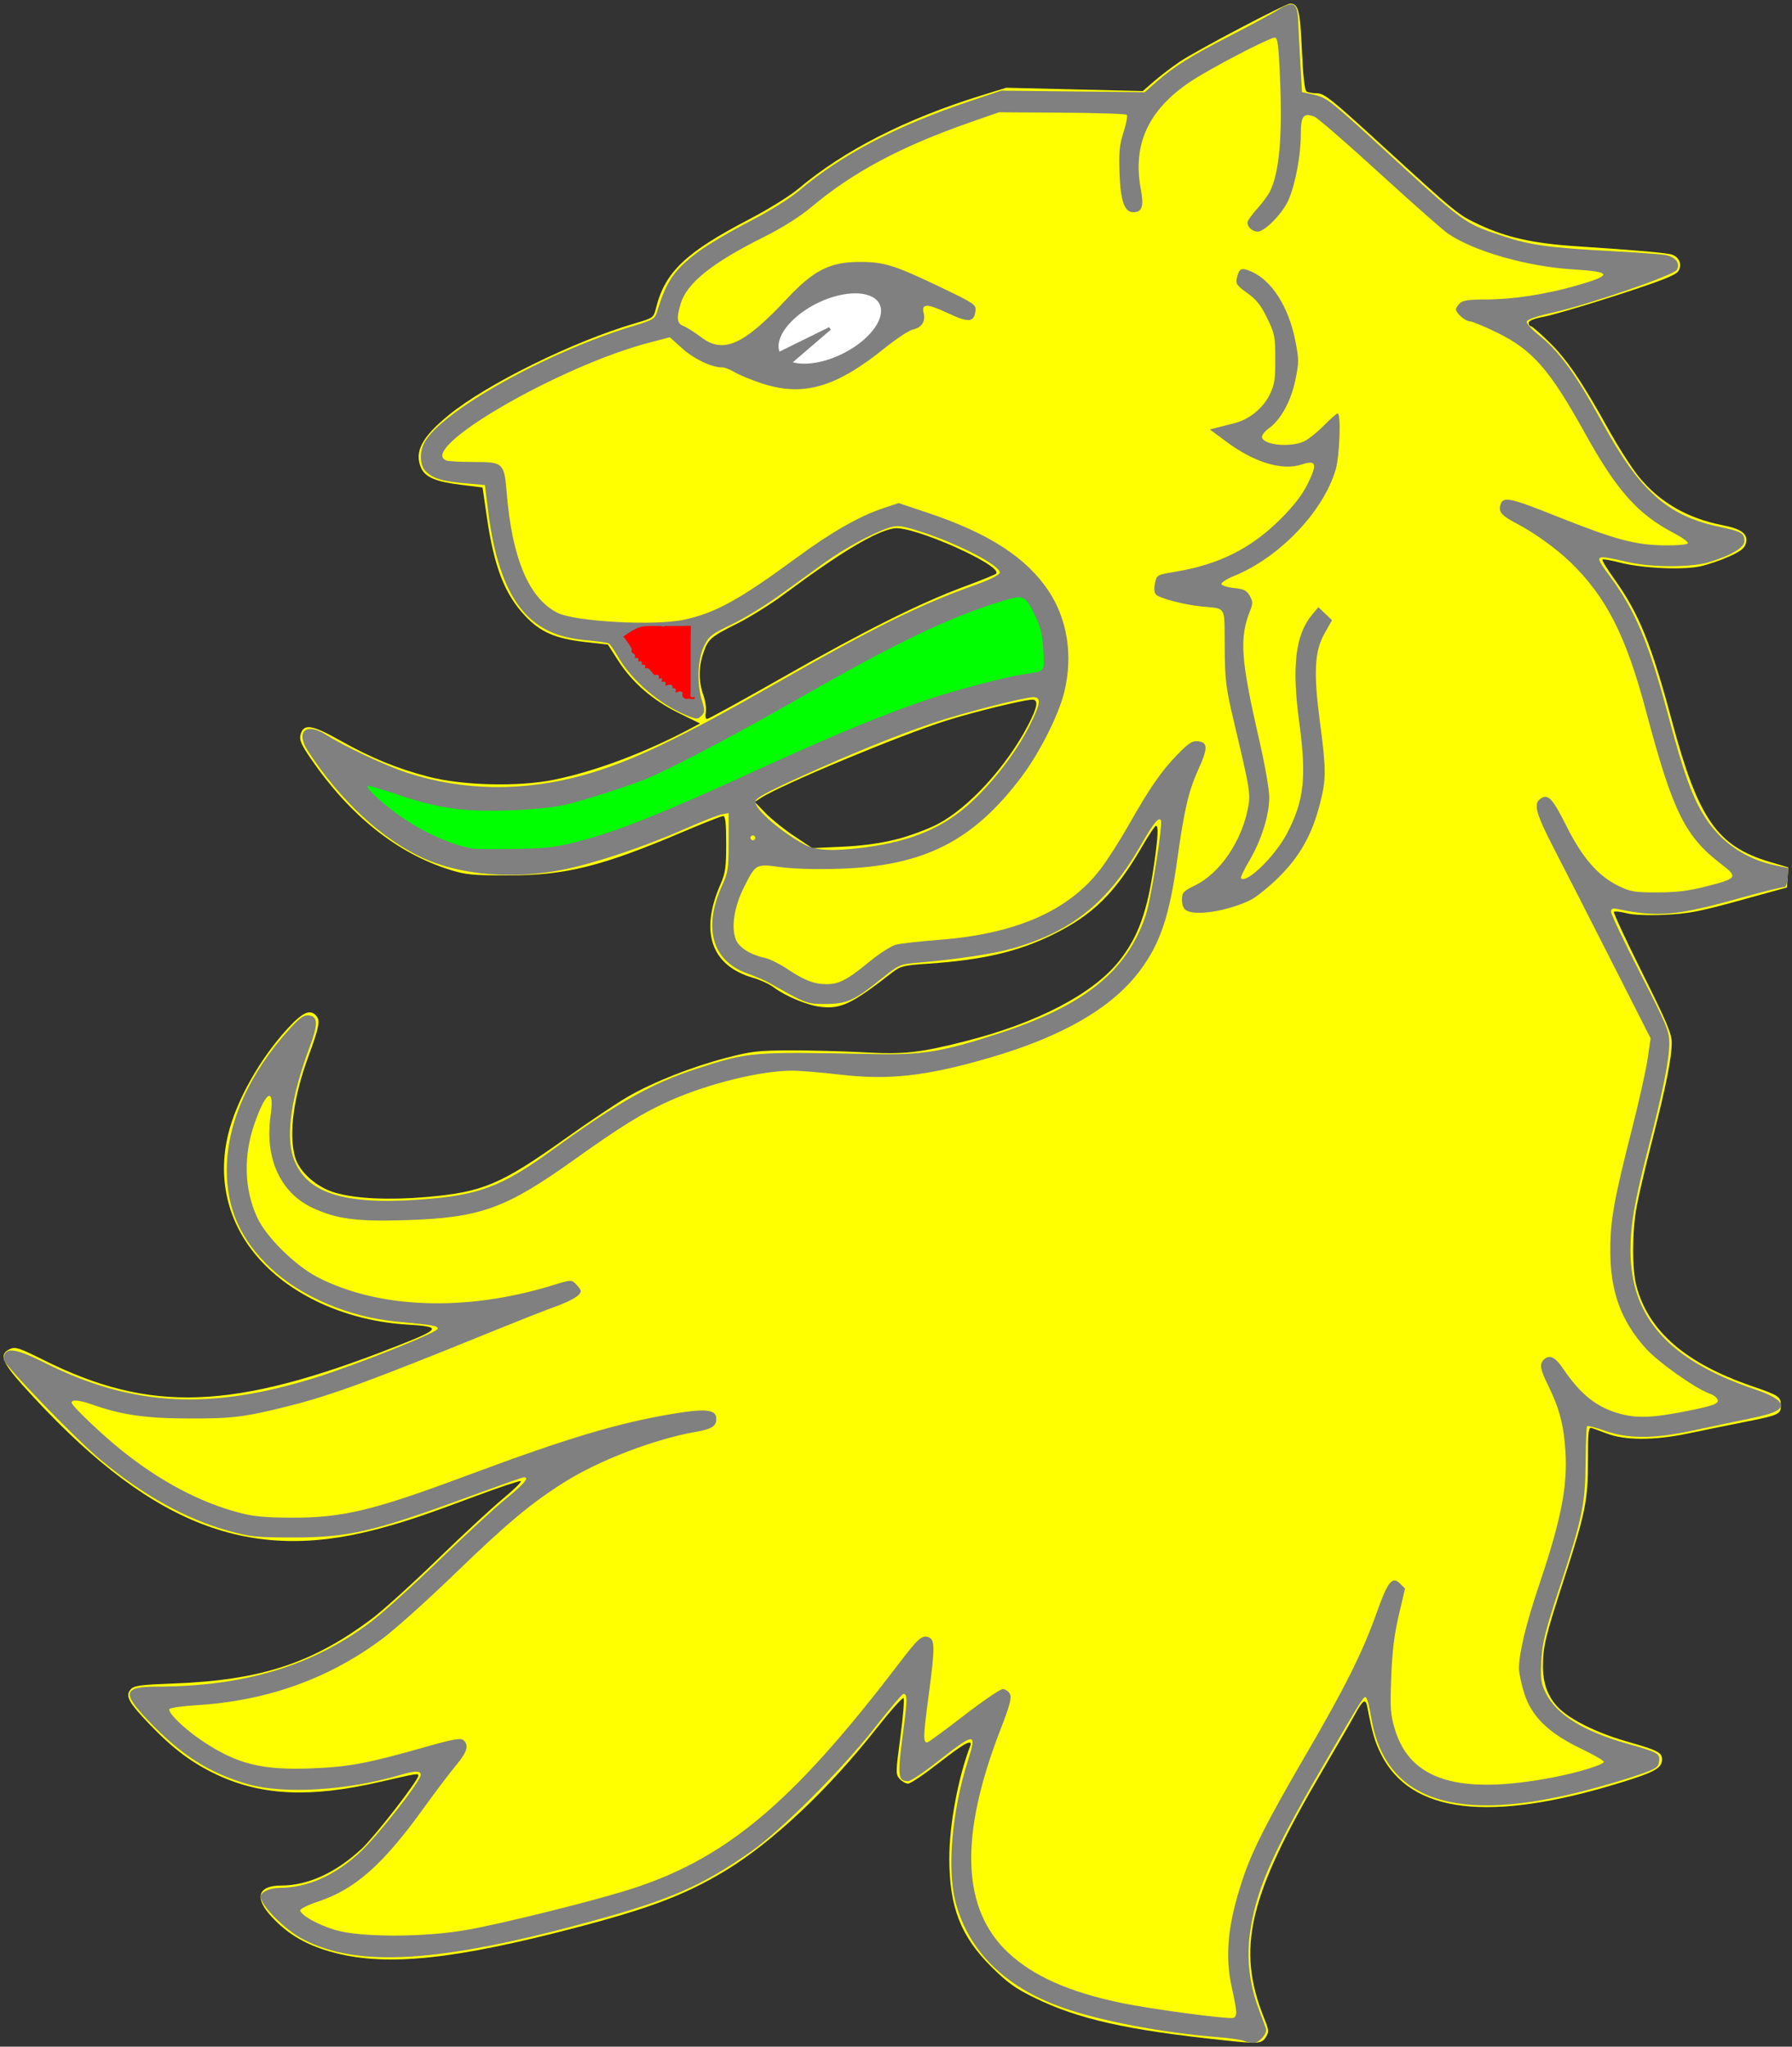 <?xml version="1.0" encoding="UTF-8" standalone="no"?>
<svg
   xmlns:dc="http://purl.org/dc/elements/1.1/"
   xmlns:cc="http://creativecommons.org/ns#"
   xmlns:rdf="http://www.w3.org/1999/02/22-rdf-syntax-ns#"
   xmlns:svg="http://www.w3.org/2000/svg"
   xmlns="http://www.w3.org/2000/svg"
   xmlns:sodipodi="http://sodipodi.sourceforge.net/DTD/sodipodi-0.dtd"
   xmlns:inkscape="http://www.inkscape.org/namespaces/inkscape"
   viewBox="0 0 985.53 1125.3"
   height="1125.3"
   width="985.53"
   id="svg5466"
   version="1.1"
   sodipodi:docname="lion-head.svg"
   inkscape:version="0.92.2 5c3e80d, 2017-08-06">
  <rect x="0" y="0" width="985.53" height="1125.3" fill="#333333" stroke="none"/>
  <sodipodi:namedview
     pagecolor="#ffffff"
     bordercolor="#666666"
     borderopacity="1"
     objecttolerance="10"
     gridtolerance="10"
     guidetolerance="10"
     inkscape:pageopacity="0"
     inkscape:pageshadow="2"
     inkscape:window-width="640"
     inkscape:window-height="480"
     id="namedview2951"
     showgrid="false"
     fit-margin-top="2"
     fit-margin-left="2"
     fit-margin-right="2"
     fit-margin-bottom="2"
     inkscape:zoom="0.80769"
     inkscape:cx="497.06"
     inkscape:cy="641.92"
     inkscape:current-layer="svg5466" />

  <g
     transform="translate(2.056,2)"
     id="g6022">
    <path
       id="path6040"
       d="m 671.33,1119.8 c -54.07,-5.7 -80.62,-11.7 -104.66,-23.5 -10.27,-5 -14.72,-8.2 -23.48,-16.9 -16.91,-16.8 -23.13,-32.8 -23.17,-59.6 0,-18.4 4.8,-44.34 11.46,-61.7 1.67,-4.36 -3.18,-1.76 -17.3,9.26 -7.96,6.22 -15.52,11.31 -16.79,11.31 -1.27,0 -3.37,-1.17 -4.66,-2.6 -2.24,-2.47 -2.22,-3.5 0.38,-23 1.51,-11.22 2.29,-20.85 1.75,-21.4 -0.54,-0.54 -7.25,6.96 -14.9,16.67 -26.64,33.79 -57.34,62.66 -83.36,78.36 -23.56,14.2 -44.48,21.8 -94.6,34.4 -62.11,15.5 -96.86,18.1 -125.18,9.1 -12.24,-3.9 -21.16,-9.4 -29.36,-18.2 -9.84,-10.5 -7.81,-17.3 5.16,-17.3 14.74,0 30.23,-7.1 44.42,-20.4 7.28,-6.9 30.96,-37.41 30.96,-39.98 0,-1.43 -0.17,-1.4 -21.95,3.59 -37.32,8.55 -63.88,7.39 -88.26,-3.88 -13.75,-6.35 -24.497,-14.32 -37.308,-27.68 -11.989,-12.5 -13.857,-15.95 -10.58,-19.58 1.82,-2.01 5.403,-2.48 23.787,-3.17 47.721,-1.77 76.351,-11.17 109.061,-35.82 5.93,-4.47 22.05,-19.06 35.81,-32.41 13.76,-13.35 30,-28.4 36.08,-33.43 6.08,-5.03 10.45,-9.36 9.69,-9.61 -0.75,-0.25 -11.78,3.43 -24.51,8.17 -29.66,11.06 -40.2,14.57 -55.88,18.64 -71.18,18.49 -125.505,-3.83 -193.467,-79.46 -11.546,-12.85 -13.095,-17.21 -7.089,-19.95 3.003,-1.36 5.081,-0.69 18.44,5.98 58.765,29.35 104.136,27.7 192.846,-7.03 26.16,-10.25 26.7,-11.19 7.04,-12.42 -31.63,-1.98 -61.04,-14.66 -79.58,-34.31 -18.37,-19.49 -25.01,-44.59 -18.65,-70.53 4.52,-18.42 17.36,-41.22 32.54,-57.79 8.46,-9.23 12.6,-11.04 15.97,-6.98 2.13,2.57 1.34,6.53 -4.41,22.12 -8.2,22.24 -10.93,42.47 -7.44,55.23 2.28,8.31 12.02,16.95 22.43,19.87 11.55,3.24 29.46,4.05 49.94,2.27 31.02,-2.69 40.85,-6.85 76.82,-32.46 12.84,-9.14 28.14,-19.37 34,-22.74 14.17,-8.13 34.75,-16.27 53.8,-21.27 13.92,-3.65 17.62,-4.08 35.54,-4.14 11,0 29,0.43 40,1.04 22.47,1.24 30.7,0.35 55.86,-6 39.78,-10.05 70.62,-26.12 84.99,-44.3 10.41,-13.17 15.44,-27.11 19.11,-52.94 2.23,-15.71 2.51,-21.34 1.04,-21.3 -0.55,0 -3.87,4.96 -7.37,11 -15.07,26 -27.32,38.09 -49.63,48.99 -19.08,9.32 -38.47,13.81 -68.23,15.82 -13.67,0.93 -15.3,1.33 -19.91,4.92 -22.36,17.41 -28.1,20.14 -39.47,18.79 -7.25,-0.86 -19.34,-5.92 -25.67,-10.75 -2.23,-1.7 -7.36,-4.05 -11.39,-5.22 -22.92,-6.66 -29.33,-25.16 -17.81,-51.41 2.7,-6.15 3.14,-9.32 3.14,-22.34 0,-11.24 -0.43,-15.16 -1.66,-15.16 -0.92,0 -10.86,3.91 -22.09,8.69 -44.78,19.04 -64.57,23.97 -96.25,23.97 -19.34,0 -23.2,-0.37 -32,-3.12 -29.16,-9.12 -55.17,-29.96 -76.67,-61.42 -4.98,-7.29 -6.15,-9.99 -5.48,-12.67 1.62,-6.44 6.06,-5.83 21.79,3 17.1,9.59 30.92,15.28 48.25,19.85 18.84,4.98 49.83,5.76 69.45,1.74 23.02,-4.71 50.58,-15.08 75.8,-28.54 l 4.47,-2.38 -11.8,-5.8 c -14.26,-7 -25.49,-16.72 -33.18,-28.72 l -5.68,-8.86 -12.66,-1.44 c -16.25,-1.85 -24.4,-5.39 -32.75,-14.22 -11.42,-12.07 -17.19,-26.95 -21.22,-54.74 l -2.32,-15.99 -12.01,-1.48 c -13.64,-1.68 -19.43,-4.12 -21.73,-9.17 -3.99,-8.77 0.34,-17.11 15.14,-29.14 21.18,-17.22 68.26,-40.42 102.29,-50.41 10.23,-3 10.37,-3.1 11.7,-8.43 4.9,-19.77 16.32,-30.64 51.28,-48.84 10.54,-5.49 22.36,-12.83 27.14,-16.85 24.89,-20.971 58.93,-38.333 100.18,-51.109 l 13.99,-4.332 37.56,0.906 37.55,0.905 6.23,-5.393 c 3.43,-2.967 9.77,-7.795 14.09,-10.729 8.9,-6.041 58.13,-31.948 60.72,-31.948 4.55,0 5.49,3.691 6.47,25.567 0.63,14.078 1.52,22.103 2.52,22.74 0.85,0.542 3.51,0.995 5.91,1.006 3.8,0.02 8.17,3.496 33.89,27.02 43.03,39.347 43.43,39.677 55.23,45.207 14.93,7.01 29.74,10.31 53.19,11.85 33.63,2.22 50.55,3.7 53.03,4.67 3.96,1.54 5.44,5.68 3.24,9.04 -1.46,2.24 -9.42,5.35 -33.76,13.23 -17.52,5.66 -35.6,10.98 -40.18,11.82 -5.42,1 -8.33,2.17 -8.33,3.36 0,1 0.51,1.82 1.15,1.82 0.63,0 5.14,3.9 10.02,8.66 9.78,9.55 18.13,21.82 32.65,48.01 5.29,9.53 12.74,21.19 16.56,25.91 11.51,14.21 26.83,23.09 46.42,26.9 10.33,2.01 13.92,4.8 12.65,9.84 -0.69,2.76 -2.77,4.41 -9.17,7.3 -4.56,2.06 -11.67,4.49 -15.81,5.41 -9.63,2.13 -32.08,1.1 -44.19,-2.03 -4.97,-1.29 -9.35,-2.04 -9.72,-1.67 -0.38,0.38 2.5,5.12 6.4,10.54 13.64,19.02 20.4,35.65 31.87,78.45 14.36,53.58 24.84,68.66 53.73,77.23 l 10.24,3.04 -0.4,5.51 -0.4,5.51 -26,7.17 c -22.02,6.07 -28.3,7.27 -40.97,7.86 -9.36,0.44 -17.29,0.11 -21.16,-0.86 -3.41,-0.86 -6.55,-1.21 -6.99,-0.77 -0.44,0.43 6.54,15.46 15.5,33.4 13.39,26.81 16.28,33.65 16.28,38.45 0,8.39 -3.21,24.5 -10.66,53.48 -3.59,13.93 -7.45,30.35 -8.59,36.48 -2.58,13.83 -2.66,34.56 -0.17,43.9 6.61,24.85 26.97,42.49 63.5,55.05 15.03,5.17 15.92,5.77 15.92,10.76 0,4.72 -1.23,5.27 -20,8.97 -7.7,1.51 -21.5,4.33 -30.66,6.25 -18.96,3.98 -34.91,3.99 -45.34,0 -3.3,-1.26 -6.91,-2.58 -8.03,-2.94 -1.77,-0.57 -2.04,1.83 -2.02,17.75 0,22.01 -1.39,29.05 -13.34,65.81 -10.07,30.98 -11.44,36.65 -11.44,47.56 0,10.25 3.29,18.16 10.01,24.06 7.35,6.46 21.58,13.12 37.61,17.62 15.12,4.25 17.88,5.68 17.88,9.27 0,4.91 -3.83,7.09 -22.73,12.9 -72.02,22.19 -115.51,16.98 -131.81,-15.65 -3.44,-6.87 -4.76,-11.44 -7.6,-26.16 -0.88,-4.58 -2.42,-3.65 -6.57,4 -2.09,3.85 -10.33,18.1 -18.31,31.67 -40.59,69.03 -47.21,97.33 -31.76,135.83 2.64,6.6 2.71,7.4 0.79,10.4 -2.31,3.5 -4.12,3.6 -22.68,1.6 z m -180.35,-660.34 c 7.15,-1.81 17.35,-5.58 22.67,-8.37 17.12,-8.97 37.87,-31.66 49.69,-54.35 5.2,-9.96 5.88,-14.08 2.33,-14.06 -4.45,0 -31.74,6.66 -47,11.44 -25.38,7.93 -91.3,35.41 -102.38,42.67 l -3.26,2.14 5.82,6.03 c 3.2,3.32 10.32,9.04 15.82,12.7 l 10,6.65 16.66,-0.77 c 11.13,-0.52 20.98,-1.87 29.65,-4.08 z m -62.57,-89.03 c 45.54,-25.91 75.28,-40.79 99.59,-49.81 9.17,-3.4 17.13,-6.63 17.7,-7.17 4.46,-4.25 -45.67,-26.59 -56.03,-24.96 -10.14,1.59 -29.59,13.25 -60.65,36.35 -7.14,5.31 -18.54,12.44 -25.34,15.84 -15.01,7.51 -16.3,8.63 -18.93,16.36 -2.65,7.76 -2.65,15.71 0,23.13 1.14,3.2 1.76,7.48 1.36,9.5 -0.4,2.09 -0.12,3.66 0.67,3.66 0.75,0 19.49,-10.3 41.63,-22.9 z"
       style="fill:#ffff00;stroke-width:1.333"
       inkscape:connector-curvature="0" />
    <path
       id="outline"
       d="m 682,1120.1 c -1.47,-0.6 -7.77,-1.5 -14,-2 -31.22,-2.5 -65.32,-9 -86,-16.4 -31.53,-11.2 -51.74,-31.3 -58.64,-58.3 -4.6,-18 -1.82,-49.7 6.74,-76.79 5.25,-16.62 4.59,-16.59 -17.82,0.92 -6.89,5.39 -13.6,9.8 -14.91,9.8 -5.57,0 -5.91,-2.86 -3,-24.99 2.67,-20.25 2.72,-23.01 0.37,-23.01 -0.6,0 -7.57,8.25 -15.49,18.34 -18.2,23.18 -51.8,56.83 -68.26,68.33 -26.71,18.7 -44.44,26.5 -86.82,38.1 -83.43,22.9 -128.61,25.9 -158.89,10.5 -10.18,-5.1 -23.95,-18.8 -23.95,-23.8 0,-2.5 5,-4.8 10.43,-4.8 15.29,-0.1 30.39,-6.8 44.18,-19.6 9.76,-9 33.39,-39.13 33.39,-42.54 0,-2.37 -3.17,-2.35 -11.42,0.1 -29.14,8.55 -63.93,10.64 -83.63,5.01 -21.07,-6.01 -36.626,-15.91 -54.613,-34.75 -14.924,-15.64 -14.088,-18.84 4.933,-18.89 47.83,-0.14 85.31,-11.46 117.05,-35.35 6.41,-4.83 23.38,-20.13 37.7,-34 14.33,-13.88 30.98,-29.21 37.02,-34.08 10.35,-8.37 13.48,-12.36 8.96,-11.48 -1.1,0.22 -14.92,5.13 -30.71,10.93 -51.51,18.89 -65.21,22.03 -95.95,21.98 -19.8,0 -23.32,-0.4 -35.12,-3.67 -23.33,-6.46 -46.868,-19.54 -70.359,-39.1 -13.553,-11.28 -53.196,-52.32 -53.171,-55.04 0.067,-7.11 5.598,-6.71 22.205,1.62 48.354,24.25 91.385,26.54 150.135,8.01 22.82,-7.2 66.31,-24.62 66.31,-26.56 0,-1.67 -1.73,-1.97 -22.5,-3.93 -26.16,-2.46 -52.67,-13.7 -69.37,-29.41 -16.51,-15.54 -24.13,-32.56 -24.13,-53.92 0,-25.77 12.26,-53.2 34.82,-77.88 5.5,-6.02 7.61,-7.48 10.37,-7.16 5.01,0.59 5.09,4.81 0.32,17.57 -9.92,26.52 -13.12,47.96 -9.02,60.33 6.51,19.59 27.25,26.48 70.23,23.33 31.97,-2.34 44.42,-7 71.95,-26.98 36.5,-26.48 55.21,-37.01 79.99,-45.01 28.61,-9.23 30.01,-9.34 96.67,-7.99 27.35,0.56 37.78,-1.13 68.67,-11.13 47.33,-15.32 71.02,-34.25 81.35,-65.05 2.91,-8.67 9.59,-50.39 8.38,-52.39 -1.15,-1.93 -4.22,1.82 -10.51,12.85 -18.31,32.1 -37.9,48.04 -70.75,57.56 -10.62,3.08 -31.18,6.16 -53.87,8.07 -8.24,0.69 -9.3,1.19 -18.67,8.73 -14.98,12.05 -18.82,13.78 -30.6,13.82 -10.47,0 -10.23,0.12 -31.33,-11.76 -2.2,-1.24 -7.47,-3.49 -11.72,-5.01 -19.4,-6.94 -24.53,-25.08 -13.75,-48.62 3.12,-6.81 3.47,-9.17 3.47,-23.56 v -15.99 l -3.67,0.66 c -2.02,0.36 -11.22,3.99 -20.45,8.06 -21.85,9.64 -49.01,18.74 -66.55,22.31 -26.92,5.48 -55.73,3.25 -76.42,-5.89 -22.87,-10.12 -46.18,-31.58 -64.2,-59.13 -7.02,-10.73 -1.27,-16.13 9.76,-9.16 10.3,6.5 32.84,17.08 44.56,20.91 30.99,10.12 64.34,10.55 97.51,1.25 25.83,-7.25 52.07,-19.79 106.73,-51.01 52.74,-30.12 78.29,-42.75 107.39,-53.09 8.64,-3.07 14.16,-5.76 14.41,-7.02 0.81,-4.03 -25.44,-17.34 -46.65,-23.66 -7.87,-2.34 -9.97,-2.51 -14.16,-1.15 -8.98,2.91 -24.78,11.49 -35.6,19.33 -5.86,4.25 -17,12.3 -24.75,17.88 -7.75,5.59 -19.59,12.8 -26.32,16.03 -11.13,5.35 -12.49,6.42 -15.15,11.93 -3.53,7.31 -4.04,20.33 -1.16,29.73 1.75,5.72 1.73,6.55 -0.24,8.52 -2.01,2.01 -2.61,2 -7.94,-0.13 -14.6,-5.84 -30.38,-19.25 -37.84,-32.15 -2.09,-3.62 -4.35,-6.96 -5.02,-7.42 -0.67,-0.47 -6.07,-1.27 -11.99,-1.79 -14.31,-1.24 -23.95,-5.02 -31.99,-12.55 -11.74,-10.98 -19.09,-30.28 -22.66,-59.49 l -1.63,-13.33 -11.32,-1.01 c -12.49,-1.1 -17.71,-2.76 -21.48,-6.81 -2.98,-3.2 -3.27,-10.18 -0.62,-15.29 8.92,-17.25 67.62,-50.13 114.78,-64.29 10.75,-3.23 12.12,-4 13.16,-7.44 5.22,-17.21 9.36,-23.3 22.63,-33.3 4.97,-3.75 17.55,-11.2 27.95,-16.57 11.33,-5.85 22.4,-12.71 27.59,-17.1 23.85,-20.163 53.74,-35.789 94.67,-49.491 l 16.67,-5.579 39.41,0.438 39.42,0.439 6.41,-5.646 c 9.58,-8.426 19.09,-14.374 40.64,-25.414 10.7,-5.48 22.28,-11.732 25.73,-13.892 9.03,-5.643 11.21,-4.52 11.63,5.975 0.19,4.571 0.73,15.198 1.21,23.616 l 0.88,15.306 6.96,1.543 c 6.46,1.43 9.08,3.472 35.88,28.027 47.76,43.748 45.79,42.308 68.18,49.758 14.26,4.75 25.59,6.31 58.31,8.03 13.94,0.73 27.61,1.72 30.39,2.2 5.67,0.97 8.44,4.47 6.46,8.16 -1.58,2.93 -48.44,19.07 -68.18,23.49 -8.99,2.01 -14.13,3.79 -14.37,4.99 -0.2,1.02 2.67,4.26 6.37,7.19 11.46,9.07 20.44,21.45 35.34,48.67 20.42,37.32 35.81,50.97 64.22,56.94 12.01,2.52 13.77,3.53 13.77,7.86 0,3.6 -7.56,8.05 -19.91,11.71 -9.39,2.79 -31.1,2.79 -43.42,0 -19.81,-4.5 -19.67,-4.59 -10.6,7.73 14.06,19.1 21.31,36.46 32.16,77 8.53,31.88 13.23,44.78 20.27,55.67 8.78,13.6 22.24,22.77 38.35,26.15 l 7.28,1.52 -0.4,5.38 c -0.23,3.19 -1.02,5.26 -1.94,5.09 -0.85,-0.16 -12.03,2.63 -24.84,6.21 -33.77,9.44 -44.81,10.44 -65.95,5.99 -3.61,-0.76 -4.33,-0.51 -4.33,1.47 0,1.3 7.2,16.43 16,33.61 14.72,28.75 16,31.83 16,38.59 0,8.99 -3.44,26.18 -11.4,56.98 -7.69,29.75 -9.93,42.57 -9.93,56.83 0,37.01 21.01,60.44 68.66,76.55 9.31,3.14 14.05,6.08 13.98,8.65 -0.1,2.96 -4.21,4.71 -17.46,7.43 -8.35,1.71 -22.38,4.65 -31.18,6.54 -21.18,4.53 -35.33,4.56 -47.93,0.12 -5.09,-1.8 -9.57,-2.96 -9.94,-2.59 -0.38,0.37 -0.74,9.21 -0.82,19.63 -0.18,23.25 -1.76,30.88 -14.29,68.95 -7.98,24.23 -9.53,30.46 -10.06,40.25 -0.53,9.96 -0.21,12.42 2.29,17.58 5.86,12.1 20.71,21.36 45.41,28.3 16.55,4.65 17.59,5.24 17.08,9.62 -0.36,3.17 -1.62,4.01 -11.08,7.32 -5.86,2.06 -18.46,5.81 -28,8.32 -72.95,19.2 -111.98,6.06 -119.37,-40.33 -0.79,-4.99 -1.97,-9.6 -2.62,-10.25 -1.31,-1.32 -0.99,-1.81 -24.84,39.19 -27.32,46.99 -36.09,67.29 -39.2,90.79 -1.81,13.8 -0.15,27.7 4.93,41.2 1.8,4.7 3.57,9.6 3.94,10.7 0.87,2.7 -3.82,8 -6.99,7.8 -1.38,0 -3.71,-0.5 -5.18,-1.1 z m -4.18,-16.1 c -0.1,-1.8 -1.13,-7.5 -2.31,-12.7 -4.11,-18 -2.4,-35.3 5.96,-60.4 5.21,-15.6 13.37,-31.62 35.56,-69.71 20.85,-35.81 30.37,-54.94 38,-76.39 6.17,-17.37 8.62,-20.41 12.95,-16.08 l 2.68,2.68 -3.43,14.63 c -2.49,10.62 -3.63,19.99 -4.17,34.15 -0.66,17.36 -0.44,20.54 2.07,28.78 8.49,27.97 35.26,36.11 86.6,26.35 13.91,-2.64 28.27,-7.03 28.27,-8.64 0,-0.67 -5.81,-4.01 -12.92,-7.42 -17.6,-8.45 -27.01,-17.72 -30.95,-30.49 -1.54,-4.97 -2.8,-11.02 -2.8,-13.45 0,-8.5 3.9,-24.62 11.17,-46.2 12.83,-38.07 16.11,-56.31 14,-77.9 -1.18,-12.02 -3.53,-20.08 -9.28,-31.76 -4.25,-8.62 -4.71,-11.42 -2.29,-13.85 3.05,-3.05 6.28,-1.59 10.53,4.73 9.8,14.59 19.04,21.82 32.2,25.19 9.59,2.46 18.56,1.92 39.34,-2.38 10.75,-2.22 13.67,-3.3 13.67,-5.05 0,-1.31 -1.83,-2.88 -4.44,-3.83 -8.07,-2.92 -28.53,-17.42 -35.32,-25.04 -13.66,-15.33 -19.41,-31.34 -19.37,-53.89 0,-16.45 2.12,-28.15 11.78,-66 3.93,-15.4 7.87,-33.05 8.76,-39.22 l 1.63,-11.23 -21.04,-41.44 c -11.57,-22.79 -25.79,-50.64 -31.6,-61.88 -10.74,-20.78 -12.08,-25.83 -7.58,-28.64 3.94,-2.47 6.38,0.19 13.91,15.22 8.76,17.46 17.38,27.41 28.45,32.85 6.72,3.3 8.9,3.68 21.48,3.68 10.33,0 17.22,-0.83 26.26,-3.13 18.16,-4.64 18.48,-5.13 8.51,-12.79 -19.54,-15.04 -26.34,-28.94 -40.78,-83.33 -11.14,-41.96 -21.92,-63.19 -41.85,-82.44 -7.56,-7.29 -19.87,-16.16 -29.05,-20.92 -7.93,-4.11 -10.16,-6.33 -9.53,-9.52 1.17,-5.94 4.14,-5.44 30.71,5.15 32.71,13.03 43.48,15.95 59.6,16.15 7.31,0.1 12.73,-0.4 13,-1.17 0.25,-0.74 -3.29,-3.28 -7.87,-5.67 -19.49,-10.13 -31.28,-23.36 -48.44,-54.33 -19.78,-35.71 -29.05,-46.29 -49.12,-56.06 -6.73,-3.27 -13.25,-5.94 -14.5,-5.94 -2.41,0 -7.6,-4.49 -7.6,-6.57 0,-0.69 0.94,-2.19 2.09,-3.34 1.6,-1.6 4.99,-2.09 14.34,-2.1 14.56,0 32.84,-2.79 49.47,-7.53 20.39,-5.82 20.2,-7.71 -0.92,-8.97 -25.57,-1.53 -54.86,-9.85 -69.38,-19.72 -2.73,-1.86 -19.68,-16.82 -37.66,-33.242 -17.97,-16.426 -34.09,-30.406 -35.82,-31.067 -6.01,-2.301 -7.46,-0.422 -7.46,9.71 0,11.537 -2.92,27.15 -6.73,36.019 -3.14,7.29 -13.03,17.47 -16.97,17.47 -2.85,0 -5.63,-2.45 -5.63,-4.96 0,-0.97 2.32,-4.3 5.15,-7.4 2.84,-3.1 6.06,-7.44 7.16,-9.64 5.15,-10.304 6.94,-29.789 5.63,-61.387 -0.78,-18.91 -1.32,-23.276 -2.88,-23.276 -3.04,0 -35.72,17.032 -46.47,24.225 -23.03,15.402 -31.89,34.552 -27.28,58.968 1.81,9.61 0.78,12.81 -4.11,12.81 -4.84,0 -6.97,-5.97 -7.55,-21.134 -0.45,-11.68 -0.1,-15.738 2.19,-22.846 1.51,-4.754 2.31,-9.066 1.78,-9.583 -0.52,-0.517 -16.55,-1.04 -35.62,-1.163 l -34.67,-0.224 -15.33,5.349 c -38.54,13.445 -64.83,27.449 -87.94,46.841 -6.35,5.33 -15.74,11.24 -26,16.37 -28.65,14.31 -42.4,25.35 -45.83,36.8 -2.38,7.96 -1.99,10.82 1.66,12.21 1.77,0.68 6.02,3.36 9.44,5.97 12.45,9.51 23.44,4.61 47.62,-21.24 14.43,-15.42 23.57,-20.03 39.69,-20.01 13.74,0 19.22,1.74 45.12,14.15 18,8.64 19.06,9.36 18.66,12.7 -0.77,6.48 -3.72,6.71 -15.45,1.2 -11.27,-5.29 -14.39,-5.26 -13.05,0.11 1.13,4.49 -1.13,8 -5.72,8.92 -2.14,0.43 -9.13,5.01 -15.54,10.17 -27.32,22.04 -45.22,27.09 -68.42,19.31 -5.63,-1.89 -12.11,-4.59 -14.4,-6 -2.28,-1.42 -5.33,-2.57 -6.76,-2.57 -5.78,0 -15.44,-4.59 -21.91,-10.4 l -6.85,-6.16 -10.84,2.81 c -49.6,12.82 -128.57,58.6 -112.04,64.94 1.16,0.45 8.05,0.81 15.3,0.81 16.01,0 16.52,0.49 17.9,17.26 2.94,35.79 12.2,57.67 27.77,65.62 9.6,4.9 53.23,7.32 69.59,3.87 17.25,-3.65 30.55,-10.97 62.32,-34.32 18.93,-13.91 34.23,-22.64 47.42,-27.04 l 8.4,-2.8 16.09,5.38 c 33.46,11.19 54.08,24.51 66.34,42.87 10.39,15.56 13.54,35.53 8.73,55.42 -3.11,12.87 -13.67,33.79 -23.84,47.22 -26.55,35.07 -53.44,48.62 -99.48,50.16 -12.46,0.42 -25.37,0.1 -32.45,-0.87 -14.04,-1.87 -13.9,-1.95 -20.46,11.09 -5.4,10.71 -7.14,22.19 -4.39,28.83 1.81,4.38 8.04,8.28 15.99,9.99 2.56,0.56 7.96,3.22 12,5.92 9.51,6.37 15.01,8.51 21.81,8.5 6.98,0 11.33,-2.28 23.64,-12.39 5.44,-4.45 11.98,-8.64 14.55,-9.31 2.56,-0.67 13.14,-1.86 23.5,-2.64 42.43,-3.22 71.51,-15.96 89.1,-39.04 3.7,-4.86 10.58,-15.63 15.3,-23.94 11.7,-20.65 17.99,-29.75 26.87,-38.88 6.27,-6.45 8.21,-7.7 11.38,-7.34 5.47,0.63 5.49,3.78 0.12,15.58 -5.3,11.64 -7.75,22.13 -11.56,49.53 -4.3,30.93 -9.3,45.86 -20.32,60.71 -15.39,20.75 -42.88,36.65 -83.73,48.43 -34.38,9.92 -54.7,12.16 -81.6,9 -10.05,-1.18 -21.82,-2.14 -26.16,-2.14 -16.96,0 -45.19,6.87 -66.42,16.16 -15.01,6.57 -27.13,14.01 -53.82,33.06 -37.32,26.64 -51.35,31.67 -92,32.95 -27.16,0.86 -37.92,-0.53 -51.22,-6.62 -17.85,-8.17 -26.69,-27.33 -23.38,-50.69 2.33,-16.41 -2.46,-14.08 -8.85,4.3 -6.2,17.83 -5.62,36.36 1.63,51.82 4.99,10.64 20.92,26.31 33.16,32.61 33.71,17.36 81.59,19.02 128.95,4.48 10.43,-3.21 10.57,-3.21 13.13,-0.66 1.42,1.42 2.58,3.09 2.58,3.71 0,2.31 -4.93,5.34 -14,8.6 -5.13,1.84 -20.73,7.99 -34.66,13.65 -67.67,27.51 -88.89,35.27 -112.67,41.2 -23.86,5.94 -30.63,6.76 -54.67,6.67 -23.751,-0.1 -36.651,-2 -53.164,-7.84 -6.509,-2.31 -10.833,-2.67 -10.833,-0.9 0,1.75 16.623,17.58 27.944,26.62 20.849,16.64 42.183,27.96 63.513,33.73 8.31,2.24 14.5,2.86 29.21,2.92 28.41,0.11 44.9,-3.85 97.05,-23.28 54.94,-20.48 82.36,-28.69 113.07,-33.86 16.78,-2.83 23.06,-2.36 23.65,1.77 0.67,4.73 -1.8,6.55 -11.13,8.17 -22.54,3.93 -53.03,15.57 -72.09,27.54 -18.37,11.53 -31.76,22.71 -60.43,50.44 -14.78,14.3 -32.57,30.28 -39.53,35.51 -29.57,22.22 -63.66,34.44 -102.8,36.83 -7.639,0.47 -14.234,1.41 -14.658,2.1 -1.153,1.87 8.378,11.1 18.198,17.63 19.12,12.71 32.76,16.09 60.38,14.97 20.4,-0.83 30.41,-2.72 62.03,-11.71 15.15,-4.31 19.47,-5.09 21,-3.82 3.26,2.7 2.17,6.55 -3.88,13.72 -3.19,3.79 -11.36,14.59 -18.16,24.01 -22.16,30.74 -37.46,44.24 -57.53,50.94 -6.24,2.1 -10.43,4.2 -10.13,5.1 0.93,2.8 9.41,7.6 18.88,10.5 13.56,4.3 50.08,4.3 73.72,-0.1 18.99,-3.4 63.7,-14.5 85.56,-21.1 54.72,-16.6 91.68,-47.2 151.24,-125.34 10.48,-13.75 12.64,-15.65 16.24,-14.27 3.46,1.33 3.47,5.76 0.1,31.07 -3.15,23.62 -3.25,26.74 -0.89,26.74 0.59,0 9.61,-6.6 20.05,-14.67 10.44,-8.06 20.1,-14.66 21.47,-14.66 1.37,0 3.13,1.18 3.91,2.63 1.12,2.11 0.1,6.12 -5.33,20.06 -22.59,58.44 -21.15,98.24 4.41,122.24 13.99,13 33.3,21.6 62.52,27.7 15.4,3.2 56.67,8.8 61.08,8.2 1.23,-0.1 1.93,-1.5 1.82,-3.5 z m -27.49,-605.44 c -1.48,-0.86 -2.33,-2.98 -2.33,-5.8 0,-4.06 0.63,-4.76 7.27,-8 13.32,-6.52 25.14,-23.56 28.82,-41.57 1.78,-8.71 1.64,-9.65 -7.57,-48.52 -4.45,-18.8 -4.9,-22.51 -5.04,-41.06 -0.17,-23.08 1.16,-20.78 -12.81,-22.17 -9.47,-0.94 -22.89,-4.45 -24.92,-6.5 -1.03,-1.04 -1.25,-3.24 -0.62,-6.24 0.96,-4.62 1,-4.64 11.59,-6.41 23.68,-3.94 41.41,-12.85 57.4,-28.84 7.65,-7.65 12.07,-13.41 15.21,-19.84 5.2,-10.65 4.48,-12.85 -3.4,-10.25 -10.91,3.6 -26.19,-1.06 -41.93,-12.78 l -8.67,-6.45 4,-1.04 c 2.2,-0.58 6.46,-1.65 9.46,-2.4 8.05,-1.99 15.72,-8.15 19.37,-15.57 2.71,-5.52 3.17,-8.38 3.13,-19.79 0,-12.31 -0.37,-14.02 -4.44,-22.41 -3.37,-6.96 -5.92,-10.18 -10.95,-13.79 -5.74,-4.12 -6.45,-5.15 -5.72,-8.25 1.26,-5.35 2.37,-5.91 7.53,-3.75 11.53,4.81 20.9,19.38 24.62,38.27 2.02,10.24 2.02,11.85 0,21.59 -2.39,11.55 -8.04,21.86 -14.49,26.45 -2.12,1.51 -3.85,3.62 -3.85,4.68 0,4.49 15.52,6.17 23.22,2.51 2.35,-1.11 7.22,-5.01 10.81,-8.66 3.6,-3.65 7.01,-6.64 7.59,-6.64 1.92,0 1.11,23.3 -1.07,30.76 -6.76,23.17 -30.92,48.44 -56.03,58.64 -4.01,1.62 -7.07,3.63 -6.8,4.45 0.27,0.82 3.42,1.79 7.01,2.15 5.35,0.55 6.88,1.32 8.54,4.29 1.72,3.07 1.76,4.26 0.26,8 -6.11,15.2 -5.28,26.82 5.23,72.5 2.88,12.53 5.24,26.12 5.24,30.19 0,9.82 -4.31,23.59 -10.89,34.79 -2.94,5.01 -5.04,9.41 -4.66,9.79 3.11,3.11 18.79,-12.18 25.33,-24.7 9.38,-17.95 10.81,-30.85 6.72,-60.91 -4.21,-31.03 -2.14,-48.38 7.12,-59.38 l 3.41,-4.05 3.74,3.58 3.73,3.57 -4.04,7.17 c -5.6,9.91 -6.21,21.49 -2.58,48.92 3.45,26.13 3.47,31.13 0.12,44.36 -4.33,17.16 -10.95,29.08 -22.54,40.64 -5.57,5.56 -12.83,11.38 -16.13,12.95 -12.51,5.94 -29.64,8.64 -35,5.52 z m -177.13,-34.59 c 26.44,-3.43 44.35,-11.14 59.76,-25.71 12.36,-11.69 24.22,-27.36 31.17,-41.19 6.09,-12.11 6.58,-15.74 2.13,-15.74 -5,0 -39.12,8.75 -54.93,14.09 -20.28,6.85 -44.96,16.87 -73.66,29.9 -18.87,8.58 -24.34,11.62 -24.34,13.54 0,4.34 14.18,16.61 27.32,23.63 5.98,3.2 15.84,3.65 32.55,1.48 z m -59.87,-5.3 c 0,-0.74 -0.6,-1.34 -1.33,-1.34 -0.73,0 -1.33,0.6 -1.33,1.34 0,0.73 0.6,1.33 1.33,1.33 0.73,0 1.33,-0.6 1.33,-1.33 z m -44.33,-92.78 c 0.18,-2.87 0.7,-7.2 1.16,-9.62 l 0.83,-4.4 -7.16,0.81 c -13.56,1.54 -13.48,1.5 -11.22,5.88 2.35,4.54 12.65,13.69 14.66,13.02 0.77,-0.26 1.54,-2.82 1.73,-5.69 z"
       style="fill:#808080;stroke-width:1.333"
       inkscape:connector-curvature="0" />
    <path
       id="langued"
       d="m 257.33,464.49 c -12.65,-2.41 -28.66,-9.85 -41.33,-19.21 -9.08,-6.7 -16.89,-14.17 -15.88,-15.18 0.33,-0.32 7.48,1.75 15.9,4.61 22.71,7.72 36.46,9.71 61.31,8.89 11.89,-0.4 24.92,-1.64 30.67,-2.93 10.97,-2.45 38.52,-11.38 48,-15.55 15.54,-6.84 47.84,-23.95 79.96,-42.34 54.38,-31.16 83.64,-45.23 112.43,-54.08 12.74,-3.91 13.38,-3.62 19.17,8.51 2.67,5.59 3.72,10.18 4.16,18.32 0.67,12.15 1.22,11.45 -10.39,13.15 -10.64,1.56 -37.41,8.59 -53.92,14.16 -24.05,8.12 -52.89,20.1 -97.41,40.48 -47.57,21.78 -71.64,31.39 -92.54,36.94 -13.54,3.59 -18.02,4.15 -36.13,4.48 -11.36,0.21 -22.16,0.1 -24,-0.25 z"
       style="fill:#00ff00;stroke-width:1.333"
       inkscape:connector-curvature="0" />
    <path
       id="path6062"
       d="m 426.22,192.47 a 16.367,31.31 63.818 0 1 17.67,-26.84 16.367,31.31 63.818 0 1 36.13,-3.8 16.367,31.31 63.818 0 1 -9.44,25.97 16.367,31.31 63.818 0 1 -38.28,9.71 l 22.01,-18.88 z"
       style="opacity:1;fill:#ffffff;fill-opacity:1;stroke:#808080;stroke-width:1.662"
       inkscape:connector-curvature="0" />
    <path
       id="armed"
       d="m 340.08,347.8 c 8.97,-6.13 10.07,-6.12 17.75,-6.12 2.46,0 1.26,0 3.72,0 0.62,0 1.86,-0.62 1.86,0 0,0.62 -2.48,0 -1.86,0 7.24,0 3.41,0 11.17,0 0.49,0 5.43,-0.3 5.58,0 0.22,0.44 0,6.23 0,7.45 0,6.83 0,13.65 0,20.48 0,3.1 0,6.21 0,9.31 0,0.62 -0.43,1.42 0,1.86 0.44,0.44 1.43,-0.44 1.87,0 0.44,0.44 0.55,1.59 0,1.86 -1.11,0.56 -2.49,0 -3.73,0 -0.62,0 -1.3,0.28 -1.86,0 -0.78,-0.39 -1.47,-1.07 -1.86,-1.86 -0.28,-0.55 0.44,-1.42 0,-1.86 -0.88,-0.88 -2.85,0.88 -3.72,0 -0.44,-0.44 0.43,-1.42 0,-1.86 -0.44,-0.44 -1.25,0 -1.87,0 0,-0.62 0.44,-1.43 0,-1.86 -0.87,-0.88 -2.84,0.87 -3.72,0 -0.44,-0.44 0.44,-1.43 0,-1.87 -0.44,-0.43 -1.42,0.44 -1.86,0 -0.44,-0.43 0,-1.24 0,-1.86 -0.62,0 -1.42,0.44 -1.86,0 -0.44,-0.44 0.44,-1.42 0,-1.86 -0.44,-0.44 -1.31,0.28 -1.86,0 -1.57,-0.78 -2.16,-2.94 -3.73,-3.72 -0.55,-0.28 -1.42,0.44 -1.86,0 -0.44,-0.44 0.44,-1.43 0,-1.86 -0.44,-0.44 -1.42,0.43 -1.86,0 -0.44,-0.44 0.44,-1.43 0,-1.87 -0.44,-0.44 -1.43,0.44 -1.86,0 -0.44,-0.44 0.43,-1.42 0,-1.86 -0.44,-0.44 -1.43,0.44 -1.87,0 -0.43,-0.44 0.28,-1.31 0,-1.86 -0.39,-0.79 -1.47,-1.08 -1.86,-1.86 -0.28,-0.56 0.3,-1.32 0,-1.86 -1.32,-2.46 -3.14,-4.62 -4.71,-6.92"
       style="fill:#ff0000;fill-rule:evenodd;stroke:#808080;stroke-width:1px;stroke-linecap:butt;stroke-linejoin:miter;stroke-opacity:1"
       inkscape:connector-curvature="0" />
  </g>
  <rect
     style="opacity:1;fill:none;fill-opacity:1;fill-rule:nonzero;stroke:none"
     id="crowned"
     width="444.48"
     height="199.33"
     x="417.24"
     y="-79.367"
     inkscape:label="#rect2953" />
</svg>
